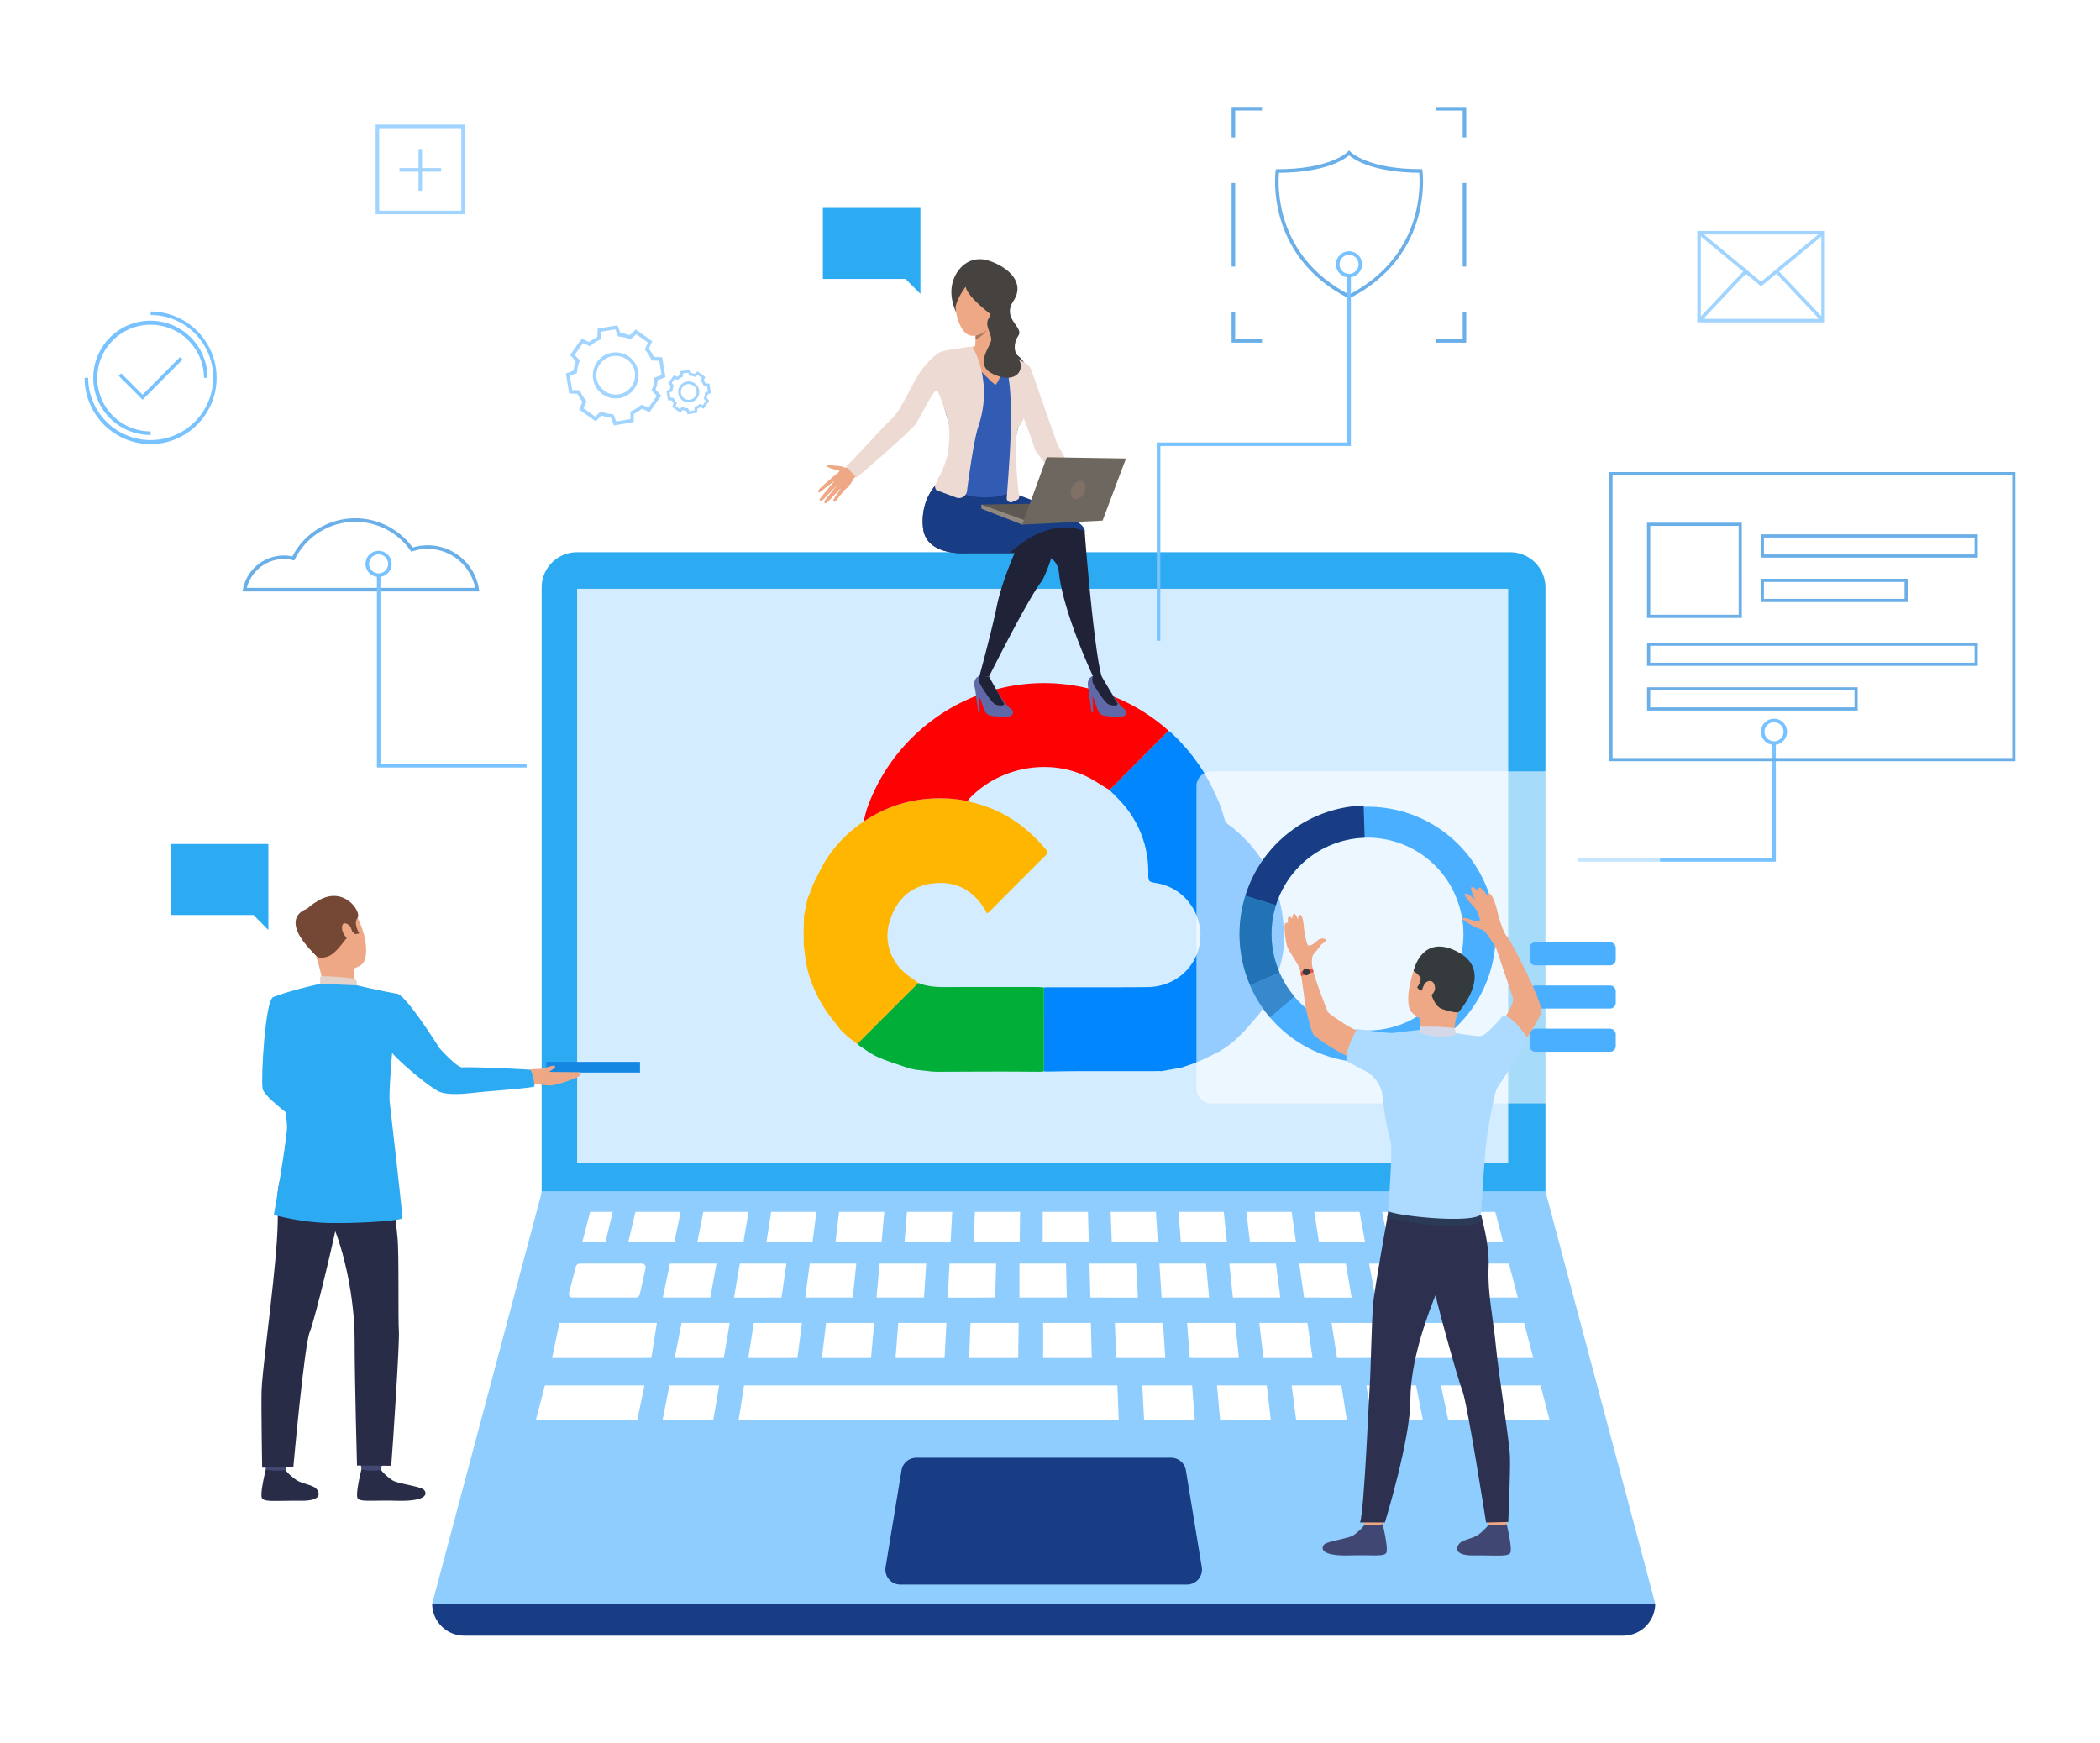 <svg xmlns="http://www.w3.org/2000/svg" xmlns:xlink="http://www.w3.org/1999/xlink" width="852" height="707" viewBox="0 0 852 707">
  <defs>
    <style>
      .cls-1 {
        clip-path: url(#clip-google-2);
      }

      .cls-2 {
        fill: #2caaf2;
      }

      .cls-3 {
        fill: #d4ecff;
      }

      .cls-4 {
        fill: #0186fe;
      }

      .cls-5 {
        fill: #feb601;
      }

      .cls-6 {
        fill: #fe0102;
      }

      .cls-7 {
        fill: #01ae37;
      }

      .cls-8 {
        fill: #6aafe8;
      }

      .cls-9 {
        fill: #1487e3;
      }

      .cls-10 {
        fill: #78c2ff;
      }

      .cls-11 {
        fill: #424773;
      }

      .cls-12 {
        fill: #292c47;
      }

      .cls-13 {
        fill: #eea886;
      }

      .cls-14 {
        fill: #754836;
      }

      .cls-15 {
        fill: #e2d2ca;
      }

      .cls-16 {
        fill: #a1d4ff;
      }

      .cls-17 {
        fill: #8fcdff;
      }

      .cls-18 {
        fill: #fff;
      }

      .cls-19 {
        fill: #183d85;
      }

      .cls-20 {
        fill: #6069a8;
      }

      .cls-21 {
        fill: #202338;
      }

      .cls-22 {
        fill: #464240;
      }

      .cls-23 {
        fill: #eb4747;
      }

      .cls-24 {
        fill: #325bb3;
      }

      .cls-25 {
        fill: #a77860;
      }

      .cls-26 {
        fill: #5e5853;
      }

      .cls-27 {
        fill: #91887f;
      }

      .cls-28 {
        fill: #eddad3;
      }

      .cls-29 {
        fill: #6e6760;
      }

      .cls-30 {
        fill: #807066;
      }

      .cls-31 {
        opacity: 0.76;
      }

      .cls-32 {
        fill: rgba(255,255,255,0.76);
      }

      .cls-33 {
        fill: #4aafff;
      }

      .cls-34 {
        fill: #2273b5;
      }

      .cls-35 {
        fill: #3788cc;
      }

      .cls-36 {
        fill: #414773;
      }

      .cls-37 {
        fill: #2d314f;
      }

      .cls-38 {
        fill: #2b3b57;
      }

      .cls-39 {
        fill: #addbff;
      }

      .cls-40 {
        fill: #353a3d;
      }

      .cls-41 {
        fill: #d4d8e8;
      }

      .cls-42 {
        fill: #e55353;
      }
    </style>
    <clipPath id="clip-google-2">
      <rect width="852" height="707"></rect>
    </clipPath>
  </defs>
  <g id="google-2" class="cls-1">
    <rect class="cls-18" width="852" height="707"></rect>
    <g id="What-is-Google-Cloud-Platform" transform="translate(34.332 43.382)">
      <path id="Path_2805" data-name="Path 2805" class="cls-2" d="M89.945,390.664H497.209V101.97a14.3,14.3,0,0,0-14.263-14.327H104.222A14.3,14.3,0,0,0,89.96,101.97V390.664Z" transform="translate(95.469 93.025)"></path>
      <path id="Path_2806" data-name="Path 2806" class="cls-3" d="M96.932,327.947H474.677V94.835H96.932Z" transform="translate(102.884 100.659)"></path>
      <path id="Path_2807" data-name="Path 2807" class="cls-4" d="M286.189,209.9c-.029.276-.056.557-.082.833a58.014,58.014,0,0,1-1.148,6.225c-1.243,4.234-2.7,8.4-4.063,12.6l0-.006q-2.229,3.856-4.459,7.708l.017-.029c-2.055,2.387-4.057,4.824-6.18,7.149-1.414,1.548-3,2.935-4.51,4.395l.014-.01-.585.4-.049.039c-.5.406-1,.814-1.495,1.218a.2.2,0,0,0-.208.153c-.262.175-.524.355-.783.53a.2.2,0,0,0-.221.15c-.249.169-.5.342-.746.511l.033-.014c-.231.128-.466.256-.7.388-.208.169-.416.342-.625.509-2.884,1.4-5.727,2.9-8.664,4.174-2.375,1.029-4.871,1.785-7.312,2.659l-.453.029q-3.8.674-7.6,1.344l-.464-.078c-1.165.021-2.331.058-3.5.058-9.936,0-19.87-.017-29.808.006-4.345.01-8.7.1-13.04.159-.256-.041-.507-.08-.763-.118q.009-17,.021-34.011c.726-.027,1.449-.08,2.173-.08,13.366,0,26.732.076,40.1-.072a23.208,23.208,0,0,0,7.807-1.521,20.983,20.983,0,0,0,13.35-21.4c-1.088-9.942-8.112-17.609-17.617-19.235-3.478-.594-3.459-.594-3.478-4.2a41.827,41.827,0,0,0-9.841-27.441c-1.82-2.177-3.919-4.117-5.887-6.168q11.908-11.963,23.822-23.925c.218.062.439.12.658.179l-.027-.031q1.713,1.657,3.426,3.306l.014.027,1.631,1.721c.089.118.173.239.26.359l-.014.124.132.027.01.085.085.021c.385.4.775.8,1.161,1.2a.17.17,0,0,0,.134.186c.4.484.81.967,1.214,1.453.076.105.15.21.227.313.511.635,1.018,1.272,1.53,1.907l.027.033c.449.641.9,1.286,1.346,1.927l.047.074c.2.28.4.563.6.843.064.085.128.173.192.256.466.7.938,1.4,1.4,2.1a.165.165,0,0,0,.113.206c.179.287.357.577.534.864.085.159.169.317.256.476.181.3.363.608.542.911.14.26.284.519.425.779.528.979,1.06,1.956,1.585,2.94.091.175.181.346.272.522l-.056.072.1-.019a.126.126,0,0,0,.111.169c.144.311.293.618.437.928.111.264.219.528.33.79q.427.906.851,1.816a.122.122,0,0,0,.074.181q.56,1.3,1.121,2.591c.1.274.206.544.307.816q.625,1.834,1.249,3.667c.056.239.109.48.167.719.251.783.505,1.565.752,2.352.235.225.47.456.705.68.095.085.185.169.278.249l.089.058c.4.284.789.571,1.185.853a.3.3,0,0,0,.235.212l.012.111.1-.037c.12.089.241.175.363.264.227.19.46.381.689.571.157.14.315.282.47.425.194.165.385.33.581.5a.118.118,0,0,0,.161.118c.493.46.987.915,1.478,1.373.369.348.738.7,1.1,1.047.278.27.557.54.839.81.15.175.3.353.449.53.212.212.42.425.633.637l.352.383q1.339,1.645,2.684,3.294c.109.138.216.28.328.419q1.361,1.948,2.723,3.892l-.008.093.082.033c.868,1.554,1.734,3.115,2.6,4.669l.031.062q1.3,3.061,2.6,6.122a.409.409,0,0,0,.083.317c.115.542.192,1.1.352,1.622a52.092,52.092,0,0,1,2.41,16.368C286.064,206.891,286.152,208.4,286.189,209.9Z" transform="translate(200.392 130.372)"></path>
      <path id="Path_2808" data-name="Path 2808" class="cls-5" d="M141.637,196.644c-.021-.361-.039-.726-.058-1.086V193.28l-.08-4.358c.025-.249.047-.5.068-.75,0-.32.006-.643.012-.965.019-.8.035-1.6.052-2.406.033-.445.064-.893.1-1.338q.674-3.327,1.354-6.648.458-1.076.913-2.154.674-1.843,1.35-3.688c1.806-3.438,3.379-7.027,5.475-10.278a52.477,52.477,0,0,1,15.026-15.188c1.179-.736,2.333-1.511,3.539-2.2a52.911,52.911,0,0,1,22.979-7.06,56.031,56.031,0,0,1,15.671.944c.75.208,1.495.435,2.251.621,11.979,2.94,21.639,9.5,29.47,18.957a1.58,1.58,0,0,1-.157,2.538q-11.261,11.221-22.453,22.506a14.45,14.45,0,0,1-1.2.965c-.322-.557-.534-.934-.755-1.309-4.259-7.254-10.54-11.352-18.957-11.051-9.6.34-16.343,5.306-19.456,14.5a19.534,19.534,0,0,0,4.5,20.723c1.95,2.08,4.523,3.572,6.813,5.337-.082.07-.173.138-.254.216q-11.92,11.9-23.824,23.815c-.241.241-.28.686-.418,1.039-.3-.243-.6-.491-.895-.732-.423-.342-.849-.682-1.272-1.022-.575-.412-1.152-.82-1.727-1.233l-2.548-2.408c-.214-.216-.433-.435-.649-.651-1.309-1.69-2.612-3.387-3.931-5.071a53.9,53.9,0,0,1-8.206-15.178,46.786,46.786,0,0,1-2.424-11.134.218.218,0,0,0-.031-.284l-.056-.707C141.786,197.291,141.711,196.968,141.637,196.644Z" transform="translate(150.188 144.443)"></path>
      <path id="Path_2809" data-name="Path 2809" class="cls-6" d="M253.1,156.777c-3.469-2.02-6.784-4.395-10.435-6-15.436-6.782-34.419-2.9-46.141,9.186a16.37,16.37,0,0,0-1.027,1.313,56.039,56.039,0,0,0-15.671-.944,53.047,53.047,0,0,0-22.981,7.06c-1.206.688-2.36,1.466-3.539,2.2.559-2.037.956-4.133,1.7-6.1a76.257,76.257,0,0,1,24.863-34,75.7,75.7,0,0,1,76.188-10.074,75.545,75.545,0,0,1,20.89,13.226l-.08.1.058.115Q265.012,144.818,253.1,156.777Z" transform="translate(162.722 120.35)"></path>
      <path id="Path_2810" data-name="Path 2810" class="cls-7" d="M176.72,172.413c4.44,1.857,9.116,1.682,13.791,1.666,11.606-.041,23.213-.016,34.821-.006.775,0,1.55.113,2.323.175q-.009,17-.021,34.011c-.183.051-.369.105-.557.155-.241.01-.484.025-.726.035a.219.219,0,0,0-.305,0c-5.523-.027-11.043-.078-16.565-.074-7.25,0-14.5.047-21.752.074a.219.219,0,0,0-.305,0h-1.039a.219.219,0,0,0-.305,0H183.7a.222.222,0,0,0-.307,0c-.456-.037-.913-.074-1.369-.109q-2.839-.312-5.677-.631c-.237-.017-.472-.037-.711-.054l-1.313-.3c-.423-.087-.843-.175-1.266-.26-4.3-1.515-8.705-2.793-12.863-4.628-2.839-1.255-5.331-3.29-7.978-4.976a3.022,3.022,0,0,1,.421-1.039q11.892-11.929,23.822-23.815A3.206,3.206,0,0,1,176.72,172.413Z" transform="translate(161.563 183)"></path>
      <path id="Path_2811" data-name="Path 2811" class="cls-8" d="M127.152,110.653H31.071l.166-.862A16.945,16.945,0,0,1,47.847,96.069a16.614,16.614,0,0,1,3.464.363,28.763,28.763,0,0,1,48.794-3.6,21.052,21.052,0,0,1,26.927,16.974Zm-94.3-1.452h92.618a19.78,19.78,0,0,0-19.231-15.839,19.409,19.409,0,0,0-6.175,1l-.512.167-.3-.439a27.346,27.346,0,0,0-46.911,3.479l-.256.514-.557-.136a15,15,0,0,0-3.675-.454A15.554,15.554,0,0,0,32.848,109.2Z" transform="translate(32.979 85.927)"></path>
      <path id="Path_2812" data-name="Path 2812" class="cls-8" d="M264.329,68.683,264,68.517c-34.1-17.488-29.517-51.361-29.472-51.694l.091-.62h.616c21.686,0,28.493-7.02,28.555-7.1l.526-.56.528.56c.06.061,6.883,7.08,28.552,7.08h.618l.091.62c.045.333,4.624,34.205-29.472,51.694ZM235.9,17.641c-.437,4.584-1.868,33.661,28.433,49.424C294.645,51.3,293.2,22.24,292.777,17.641c-18.825-.121-26.491-5.386-28.447-7.05C262.371,12.255,254.7,17.535,235.9,17.641Z" transform="translate(248.685 9.073)"></path>
      <path id="Path_2813" data-name="Path 2813" class="cls-9" d="M128.9,187.95H90.844v4.327H128.9Z" transform="translate(96.423 199.492)"></path>
      <path id="Path_2814" data-name="Path 2814" class="cls-10" d="M118.262,170.2H57.526V92.149h1.431v76.6h59.306Z" transform="translate(61.059 97.808)"></path>
      <path id="Path_2815" data-name="Path 2815" class="cls-10" d="M212.462,181.342h-1.447V100.876h77.3V33.207h1.445v69.106h-77.3Z" transform="translate(223.973 35.246)"></path>
      <path id="Path_2816" data-name="Path 2816" class="cls-10" d="M374.273,173.446H293.839v-1.453h79V125.079h1.431Z" transform="translate(311.883 132.76)"></path>
      <path id="Path_2817" data-name="Path 2817" class="cls-2" d="M47.752,185.628s-1.717,24.281,3,27.186c2.952,1.814,14.744,7.957,14.4,9.107s-6.656,10.241-6.656,10.241S35.839,217.17,35.1,212.451c-.708-4.615,1.114-35.553,4.232-36.975,2.334-1.074,3.569-.181,6.506,2.014C49.965,180.576,47.752,185.628,47.752,185.628Z" transform="translate(37.096 185.769)"></path>
      <path id="Path_2818" data-name="Path 2818" class="cls-11" d="M44.652,266.206s-.708,4.917-.8,5.644-7.831-.439-7.831-.439l-.633-5.854C35.39,265.571,43.673,265.512,44.652,266.206Z" transform="translate(37.563 281.864)"></path>
      <path id="Path_2819" data-name="Path 2819" class="cls-12" d="M44.56,268.481a20.756,20.756,0,0,0,4.834,4.251c2.379,1.286,6.1,1.8,7.515,3.131,1.009.969,3.69,5.114-6.175,5.024s-14.623.59-15.677-1,1.521-11.74,1.521-11.74S38.913,269,44.56,268.481Z" transform="translate(36.941 284.615)"></path>
      <path id="Path_2820" data-name="Path 2820" class="cls-11" d="M63.464,266.206s-.708,4.917-.8,5.644-7.831-.439-7.831-.439l-.633-5.854C54.2,265.571,62.485,265.512,63.464,266.206Z" transform="translate(57.53 281.864)"></path>
      <path id="Path_2821" data-name="Path 2821" class="cls-12" d="M63.374,268.466a20.805,20.805,0,0,0,4.834,4.251c2.379,1.286,11.114,2.346,12.515,3.692,1.009.967,2.7,4.84-11.174,4.477-9.864-.258-14.623.59-15.677-1s1.536-11.74,1.536-11.74S57.592,269.042,63.374,268.466Z" transform="translate(56.912 284.615)"></path>
      <path id="Path_2822" data-name="Path 2822" class="cls-12" d="M48.041,204.644s-7.274,11.618-6.732,22.117-.647,21.723-1.747,32.692c-1.22,12.239-4.533,37.685-4.714,44.236s.241,31.164.241,31.164l12.635-.091s4.488-49.742,6.656-54.9,11.084-42.541,11.445-46.67S48.041,204.644,48.041,204.644Z" transform="translate(36.941 217.211)"></path>
      <path id="Path_2823" data-name="Path 2823" class="cls-12" d="M81.445,207.229s2.877,28.563,3.6,34.978.226,34.279.587,38.305-2.425,46.518-3.1,54.613l-13.885-.091s-.964-34.372-.964-51.073-4.262-36.143-9.156-47.171S42.44,225.505,39.443,205.066C39.458,205.066,77.379,200.754,81.445,207.229Z" transform="translate(41.865 216.166)"></path>
      <path id="Path_2824" data-name="Path 2824" class="cls-13" d="M47.14,158.394s8.674-5.823,14.759.408,9.081,20.892,4.714,23.828c-4.382,2.919-11.792,3.692-15.316-.272s-7.289-10.031-8.207-14.448S44.941,160.255,47.14,158.394Z" transform="translate(45.543 165.497)"></path>
      <path id="Path_2825" data-name="Path 2825" class="cls-13" d="M60.908,172.544s-.12,6.127.557,7.429S48.8,181.319,48.8,181.319a89.188,89.188,0,0,0-3.133-13.1C43.62,162.212,60.908,172.544,60.908,172.544Z" transform="translate(48.293 176.556)"></path>
      <path id="Path_2826" data-name="Path 2826" class="cls-14" d="M49.372,179.861s1.25,1.27,4.759-.167c3.524-1.437,6.837-7.382,8.238-8.274s1.2-1.8,1.2-1.8l1.28,1.181,1.642-.289s-2.5-4.024-.693-6.322c1.807-2.315-5.632-13.6-16.4-6.7,0,0-8.419,4.628-6.882,9.7C44.071,172.221,46.752,177.773,49.372,179.861Z" transform="translate(44.932 164.817)"></path>
      <path id="Path_2827" data-name="Path 2827" class="cls-15" d="M61.345,174.775s-.045-2.5-1.175-2.738-12.424-1.332-13.81-.787v2.9C46.375,174.169,49.041,175.819,61.345,174.775Z" transform="translate(49.207 181.607)"></path>
      <path id="Path_2828" data-name="Path 2828" class="cls-13" d="M54.058,162.09c-.407-.816-3.178-2.768-3.389.076s2.711,5.9,3.825,5.31C55.579,166.9,55.082,164.161,54.058,162.09Z" transform="translate(53.769 170.541)"></path>
      <path id="Path_2829" data-name="Path 2829" class="cls-14" d="M46.1,157.844s-12.409,3.344,3.629,18.819Z" transform="translate(44.069 167.537)"></path>
      <path id="Path_2830" data-name="Path 2830" class="cls-13" d="M110.4,191.332l-12.635-.122c1.084-.635,2.861-1.785,2.47-2.315-.557-.74-4.141.893-5.587,1.045-1.34.136-3.569-.031-5.271.59l-3.991,1.709,3.66,3.405s6.611.952,8.554,1.088c3.148.227,12.771-3.539,12.937-4.115C110.787,191.59,110.4,191.332,110.4,191.332Z" transform="translate(90.624 200.292)"></path>
      <path id="Path_2831" data-name="Path 2831" class="cls-2" d="M88.7,176.666c-8.042-1.42-16.506-3.463-16.506-3.463l-14.97-.62s-13.735,3.041-19.156,5.492c-.512.227-.512,12.315-1.928,15.491l4.488,9.515s2.59,18.835,3.132,27.217c.241,3.842-5.346,36.064-5.346,36.064a103.255,103.255,0,0,0,16.22,2.9c10.226,1.136,35.752-.408,35.918-1.618s-4.94-45.143-5.165-47.427C85.041,216.727,86.4,200.6,86.4,200.6c1.928,2.6,13.057,12.346,18.493,15.446,3.87,2.21,13.343.864,16.144.575,6.039-.62,22.74-1.814,23.072-2.42.256-.363-.964-6.475-1.657-6.7-.618-.212-22.168-1.272-27.575-1-2.2.12-9.352-7.914-9.352-7.914S93.143,178.663,88.7,176.666Z" transform="translate(38.361 183.18)"></path>
      <path id="Path_2832" data-name="Path 2832" class="cls-2" d="M16.964,145.066H56.541v34.885L50.5,173.87H16.964Z" transform="translate(18.005 153.974)"></path>
      <path id="Path_2833" data-name="Path 2833" class="cls-8" d="M345.965,120.469H307.5V81.832h38.462ZM308.8,119.184h35.887V83.133H308.8Z" transform="translate(326.386 86.857)"></path>
      <path id="Path_2834" data-name="Path 2834" class="cls-8" d="M417.916,93.568H329.892v-9.44h88.024Zm-86.744-1.286h85.449V85.414H331.172Z" transform="translate(350.15 89.295)"></path>
      <path id="Path_2835" data-name="Path 2835" class="cls-8" d="M441.677,114.867H307.508v-9.439H441.677Zm-132.889-1.284H440.382v-6.869H308.788Z" transform="translate(326.391 111.902)"></path>
      <path id="Path_2836" data-name="Path 2836" class="cls-8" d="M392.958,123.661H307.508V114.22h85.449Zm-84.169-1.286h82.889v-6.869H308.788Z" transform="translate(326.391 121.234)"></path>
      <path id="Path_2837" data-name="Path 2837" class="cls-8" d="M389.5,102.307H329.891v-9.44H389.5Zm-58.328-1.286h57.047V94.153H331.171Z" transform="translate(350.149 98.57)"></path>
      <path id="Path_2838" data-name="Path 2838" class="cls-8" d="M464.808,189.16H300.1V71.87H464.808Zm-163.428-1.286H463.527V73.171H301.379Z" transform="translate(318.527 76.283)"></path>
      <path id="Path_2839" data-name="Path 2839" class="cls-8" d="M278.265,52.764H265.946V51.327h10.888V40.389h1.431Z" transform="translate(282.277 42.869)"></path>
      <path id="Path_2840" data-name="Path 2840" class="cls-8" d="M238.062,52.764H225.743V40.389h1.431V51.327h10.888Z" transform="translate(239.605 42.869)"></path>
      <path id="Path_2841" data-name="Path 2841" class="cls-8" d="M227.188,12.39h-1.445V0h12.319V1.452H227.188Z" transform="translate(239.605)"></path>
      <path id="Path_2842" data-name="Path 2842" class="cls-8" d="M278.265,12.368h-1.431V1.445H265.946V.008h12.319Z" transform="translate(282.277 0.009)"></path>
      <path id="Path_2843" data-name="Path 2843" class="cls-8" d="M272.659,14.975h-1.431v33.9h1.431Z" transform="translate(287.883 15.895)"></path>
      <path id="Path_2844" data-name="Path 2844" class="cls-8" d="M227.188,14.975h-1.445v33.9h1.445Z" transform="translate(239.605 15.895)"></path>
      <path id="Path_2845" data-name="Path 2845" class="cls-10" d="M60.581,97.958a5.295,5.295,0,1,1,5.271-5.295A5.289,5.289,0,0,1,60.581,97.958Zm0-9.153a3.858,3.858,0,1,0,3.84,3.858A3.846,3.846,0,0,0,60.581,88.805Z" transform="translate(58.707 92.733)"></path>
      <path id="Path_2846" data-name="Path 2846" class="cls-10" d="M251.58,39a5.295,5.295,0,1,1,5.271-5.295A5.289,5.289,0,0,1,251.58,39Zm0-9.153a3.858,3.858,0,1,0,3.84,3.858A3.855,3.855,0,0,0,251.58,29.849Z" transform="translate(261.434 30.157)"></path>
      <path id="Path_2847" data-name="Path 2847" class="cls-10" d="M335.219,131a5.295,5.295,0,1,1,5.271-5.3A5.289,5.289,0,0,1,335.219,131Zm0-9.153a3.858,3.858,0,1,0,3.84,3.857A3.843,3.843,0,0,0,335.219,121.848Z" transform="translate(350.209 127.805)"></path>
      <path id="Path_2848" data-name="Path 2848" class="cls-16" d="M93.481,39.85h-36.2V3.481h36.2ZM58.708,38.412H92.036V4.918H58.708Z" transform="translate(60.795 3.695)"></path>
      <path id="Path_2849" data-name="Path 2849" class="cls-16" d="M67.145,8.284H65.714V25.243h1.431Z" transform="translate(69.749 8.793)"></path>
      <path id="Path_2850" data-name="Path 2850" class="cls-16" d="M78.849,12.046H61.966v1.437H78.849Z" transform="translate(65.772 12.786)"></path>
      <path id="Path_2851" data-name="Path 2851" class="cls-16" d="M369.162,61.515H317.4V24.406h51.762Zm-50.331-1.437h48.884V25.843H318.831Z" transform="translate(336.891 25.905)"></path>
      <path id="Path_2852" data-name="Path 2852" class="cls-16" d="M343.141,46.8,317.526,25.59l.917-1.1,24.7,20.438,24.714-20.438.9,1.1Z" transform="translate(337.025 25.99)"></path>
      <path id="Path_2853" data-name="Path 2853" class="cls-16" d="M333.922,32.261l-1.039.988,18.586,19.656,1.037-.988Z" transform="translate(353.325 34.242)"></path>
      <path id="Path_2854" data-name="Path 2854" class="cls-16" d="M336.084,32.292l-18.571,19.67,1.039.988,18.571-19.67Z" transform="translate(337.011 34.275)"></path>
      <path id="Path_2855" data-name="Path 2855" class="cls-16" d="M123.076,69.823l-.542-1.407a6.63,6.63,0,0,1-1.416-.333l-1.1,1.029-3.193-2.284.616-1.377a7.044,7.044,0,0,1-.767-1.241l-1.507-.045-.647-3.873,1.4-.545a6.647,6.647,0,0,1,.332-1.422l-1.025-1.1,2.276-3.207,1.369.62a7.094,7.094,0,0,1,1.235-.772l.045-1.513,3.857-.65.542,1.407a6.431,6.431,0,0,1,1.414.333l1.1-1.029,3.191,2.284-.616,1.377a7.03,7.03,0,0,1,.767,1.241l1.507.045.647,3.873-1.4.545a7.644,7.644,0,0,1-.332,1.422l1.039,1.1L129.6,67.508l-1.371-.62a6.518,6.518,0,0,1-1.235.772l-.045,1.513Zm-2.214-3,.315.121a6.062,6.062,0,0,0,1.791.408l.332.03.468,1.21,2.123-.363.045-1.3.315-.136a6.9,6.9,0,0,0,1.552-.968l.256-.212,1.175.529,1.249-1.755-.888-.938.12-.318a6.123,6.123,0,0,0,.408-1.785l.029-.333,1.206-.469L131,58.416l-1.295-.045-.136-.3a6.874,6.874,0,0,0-.963-1.558l-.212-.257.528-1.18-1.746-1.256-.95.893-.315-.121a6.075,6.075,0,0,0-1.777-.409l-.332-.03-.466-1.21-2.123.363-.045,1.3-.317.136a6.83,6.83,0,0,0-1.55.968l-.256.212-1.175-.53-1.251,1.755.891.938-.122.318a6.675,6.675,0,0,0-.406,1.8l-.031.333-1.2.469.361,2.133,1.295.045.136.3a6.459,6.459,0,0,0,.979,1.558l.21.257-.526,1.18,1.746,1.256Zm2.665-1.8a4.27,4.27,0,1,1,4.216-4.977,4.367,4.367,0,0,1-.721,3.192,4.249,4.249,0,0,1-2.756,1.74A6.257,6.257,0,0,1,123.527,65.028Zm.014-7.458a3.164,3.164,0,0,0-2.591,1.347,3.115,3.115,0,0,0-.542,2.375,3.158,3.158,0,0,0,1.3,2.073,3.078,3.078,0,0,0,2.364.545,3.172,3.172,0,0,0,2.063-1.3,3.116,3.116,0,0,0,.542-2.375,3.158,3.158,0,0,0-1.3-2.073A3.086,3.086,0,0,0,123.542,57.569Z" transform="translate(121.553 54.874)"></path>
      <path id="Path_2856" data-name="Path 2856" class="cls-16" d="M114.2,83.612l-1.2-3.162a17.827,17.827,0,0,1-3.781-.862L106.757,81.9,100.1,77.137l1.37-3.086a17.227,17.227,0,0,1-2.048-3.3l-3.358-.106L94.71,62.554l3.147-1.21a18.029,18.029,0,0,1,.859-3.8l-2.3-2.466,4.729-6.687,3.072,1.377a16.456,16.456,0,0,1,3.282-2.057l.107-3.373,8.056-1.362,1.2,3.162a17.8,17.8,0,0,1,3.781.862l2.455-2.315,6.656,4.766-1.371,3.086a16.44,16.44,0,0,1,2.049,3.3l3.358.106,1.354,8.094L132,65.246a17.143,17.143,0,0,1-.874,3.8l2.3,2.466L128.684,78.2l-3.072-1.377a16.38,16.38,0,0,1-3.284,2.057l-.105,3.374Zm-5.3-5.688.421.167a15.883,15.883,0,0,0,4.263.983l.451.045,1.1,2.889,5.739-.968.091-3.086.406-.181a15.5,15.5,0,0,0,3.7-2.33l.346-.288,2.816,1.256,3.375-4.766L129.5,69.392l.165-.424a15.458,15.458,0,0,0,.979-4.281l.045-.454,2.876-1.1-.963-5.764-3.072-.091-.181-.408a16.026,16.026,0,0,0-2.319-3.721l-.287-.348,1.249-2.829-4.743-3.389L121.005,48.7l-.423-.166a15.881,15.881,0,0,0-4.263-.983l-.451-.045-1.1-2.889-5.737.968-.107,3.086-.406.181a15.5,15.5,0,0,0-3.7,2.33l-.346.287-2.816-1.256-3.373,4.766,2.108,2.254-.166.424a15.943,15.943,0,0,0-.979,4.281l-.045.454-2.876,1.1.964,5.764,3.072.091.181.409a16.045,16.045,0,0,0,2.319,3.721l.286.348-1.25,2.829,4.744,3.389Zm6.023-5.295a9.2,9.2,0,0,1-5.376-1.725,9.385,9.385,0,0,1-2.183-13.025,9.271,9.271,0,0,1,12.95-2.194A9.37,9.37,0,0,1,122.5,68.7,9.21,9.21,0,0,1,114.92,72.629Zm.031-17.231A7.846,7.846,0,1,0,119.5,56.85,7.956,7.956,0,0,0,114.951,55.4Z" transform="translate(100.526 45.617)"></path>
      <path id="Path_2857" data-name="Path 2857" class="cls-10" d="M26.792,94.087A26.882,26.882,0,0,1,0,67.174H1.431A25.361,25.361,0,1,0,26.792,41.7V40.261a26.914,26.914,0,0,1,0,53.827Zm0-3.737A23.177,23.177,0,1,1,49.863,67.174H48.417A21.641,21.641,0,1,0,26.776,88.913v1.437Z" transform="translate(0 42.733)"></path>
      <path id="Path_2858" data-name="Path 2858" class="cls-10" d="M16.384,66.55l-9.668-9.7,1.009-1.029,8.659,8.7L31.594,49.228,32.6,50.257Z" transform="translate(7.128 52.251)"></path>
      <path id="Path_2859" data-name="Path 2859" class="cls-17" d="M520.057,213.411h-407.1L68.411,380.684H564.6Z" transform="translate(72.612 226.516)"></path>
      <path id="Path_2860" data-name="Path 2860" class="cls-18" d="M99.811,227.651h25.014a1.517,1.517,0,0,1,1.643,1.694l-2.426,10.923a1.624,1.624,0,0,1-1.641,1.165H96.965a1.5,1.5,0,0,1-1.626-1.74l2.846-10.923A1.644,1.644,0,0,1,99.811,227.651Z" transform="translate(101.147 241.631)"></path>
      <path id="Path_2861" data-name="Path 2861" class="cls-18" d="M116.672,227.651h18.9l-2.515,13.783H113.794Z" transform="translate(120.782 241.631)"></path>
      <path id="Path_2862" data-name="Path 2862" class="cls-18" d="M130.146,227.651h18.915l-1.987,13.783-19.262.031Z" transform="translate(135.661 241.631)"></path>
      <path id="Path_2863" data-name="Path 2863" class="cls-18" d="M143.64,227.651h18.9l-1.431,13.783H141.832Z" transform="translate(150.542 241.631)"></path>
      <path id="Path_2864" data-name="Path 2864" class="cls-18" d="M157.117,227.651H176.03l-.9,13.783H155.851Z" transform="translate(165.421 241.631)"></path>
      <path id="Path_2865" data-name="Path 2865" class="cls-18" d="M170.586,227.651H189.5l-.361,13.783-19.262.031Z" transform="translate(180.311 241.631)"></path>
      <path id="Path_2866" data-name="Path 2866" class="cls-18" d="M294.94,227.651H266.567l3.057,13.783h28.9Z" transform="translate(282.936 241.631)"></path>
      <path id="Path_2867" data-name="Path 2867" class="cls-18" d="M271.713,227.651h-18.9l2.515,13.783h19.262Z" transform="translate(268.337 241.631)"></path>
      <path id="Path_2868" data-name="Path 2868" class="cls-18" d="M257.963,227.651H239.048l1.989,13.783,19.262.031Z" transform="translate(253.727 241.631)"></path>
      <path id="Path_2869" data-name="Path 2869" class="cls-18" d="M244.208,227.651H225.293l1.431,13.783H246Z" transform="translate(239.128 241.631)"></path>
      <path id="Path_2870" data-name="Path 2870" class="cls-18" d="M230.434,227.651h-18.9l.888,13.783H231.7Z" transform="translate(224.525 241.631)"></path>
      <path id="Path_2871" data-name="Path 2871" class="cls-18" d="M216.686,227.651H197.771l.361,13.783,19.276.031Z" transform="translate(209.916 241.631)"></path>
      <path id="Path_2872" data-name="Path 2872" class="cls-18" d="M183.984,227.651h18.9l.315,13.783H183.984Z" transform="translate(195.282 241.631)"></path>
      <path id="Path_2873" data-name="Path 2873" class="cls-18" d="M95,239.326h39.517l-2.259,14.22H92Z" transform="translate(97.65 254.022)"></path>
      <path id="Path_2874" data-name="Path 2874" class="cls-18" d="M308.466,239.326H259.627l2.785,14.22H312.17Z" transform="translate(275.57 254.022)"></path>
      <path id="Path_2875" data-name="Path 2875" class="cls-18" d="M264.944,239.326H245.41l2.228,14.22h19.909Z" transform="translate(260.48 254.022)"></path>
      <path id="Path_2876" data-name="Path 2876" class="cls-18" d="M250.74,239.326H231.194l1.672,14.22h19.909Z" transform="translate(245.391 254.022)"></path>
      <path id="Path_2877" data-name="Path 2877" class="cls-18" d="M236.523,239.326H216.977l1.113,14.22H238Z" transform="translate(230.301 254.022)"></path>
      <path id="Path_2878" data-name="Path 2878" class="cls-18" d="M222.3,239.326H202.769l.542,14.22H223.22Z" transform="translate(215.221 254.022)"></path>
      <path id="Path_2879" data-name="Path 2879" class="cls-18" d="M92.491,251.63h40.391l-2.937,14.114H88.8Z" transform="translate(94.254 267.082)"></path>
      <path id="Path_2880" data-name="Path 2880" class="cls-18" d="M116.515,251.63h20.194l-2.393,14.114H113.742Z" transform="translate(120.727 267.082)"></path>
      <path id="Path_2881" data-name="Path 2881" class="cls-18" d="M130.925,251.63H282.381l.573,14.114H128.711Z" transform="translate(136.615 267.082)"></path>
      <path id="Path_2882" data-name="Path 2882" class="cls-18" d="M208.167,251.63h20.2l1.1,14.114H208.9Z" transform="translate(220.95 267.082)"></path>
      <path id="Path_2883" data-name="Path 2883" class="cls-18" d="M222.865,251.63h20.2l1.655,14.114H224.145Z" transform="translate(236.551 267.082)"></path>
      <path id="Path_2884" data-name="Path 2884" class="cls-18" d="M237.555,251.63h20.2l2.214,14.114H239.408Z" transform="translate(252.143 267.082)"></path>
      <path id="Path_2885" data-name="Path 2885" class="cls-18" d="M252.255,251.63h20.2l2.771,14.114H254.648Z" transform="translate(267.745 267.082)"></path>
      <path id="Path_2886" data-name="Path 2886" class="cls-18" d="M266.956,251.63h40.391l3.69,14.114H269.894Z" transform="translate(283.349 267.082)"></path>
      <path id="Path_2887" data-name="Path 2887" class="cls-18" d="M208.028,239.326H188.647v14.22h19.744Z" transform="translate(200.231 254.022)"></path>
      <path id="Path_2888" data-name="Path 2888" class="cls-18" d="M194.173,239.326H174.642l-.557,14.22h19.893Z" transform="translate(184.775 254.022)"></path>
      <path id="Path_2889" data-name="Path 2889" class="cls-18" d="M180.244,239.326H160.712l-1.115,14.22h19.909Z" transform="translate(169.397 254.022)"></path>
      <path id="Path_2890" data-name="Path 2890" class="cls-18" d="M166.316,239.326H146.784l-1.672,14.22h19.909Z" transform="translate(154.023 254.022)"></path>
      <path id="Path_2891" data-name="Path 2891" class="cls-18" d="M152.387,239.326H132.855l-2.23,14.22h19.909Z" transform="translate(138.646 254.022)"></path>
      <path id="Path_2892" data-name="Path 2892" class="cls-18" d="M138.455,239.326H118.923l-2.787,14.22h19.909Z" transform="translate(123.268 254.022)"></path>
      <path id="Path_2893" data-name="Path 2893" class="cls-18" d="M97.941,229.786l3.208-12.315h9.172l-2.983,12.315Z" transform="translate(103.955 230.825)"></path>
      <path id="Path_2894" data-name="Path 2894" class="cls-18" d="M109.892,217.471h18.357l-2.56,12.315H107Z" transform="translate(113.571 230.825)"></path>
      <path id="Path_2895" data-name="Path 2895" class="cls-18" d="M123,217.471h18.357l-2.078,12.315H120.594Z" transform="translate(127.999 230.825)"></path>
      <path id="Path_2896" data-name="Path 2896" class="cls-18" d="M136.116,217.471h18.359l-1.6,12.315H134.189Z" transform="translate(142.429 230.825)"></path>
      <path id="Path_2897" data-name="Path 2897" class="cls-18" d="M149.23,217.471h18.357l-1.13,12.315H147.785Z" transform="translate(156.86 230.825)"></path>
      <path id="Path_2898" data-name="Path 2898" class="cls-18" d="M162.345,217.471H180.7l-.647,12.315H161.382Z" transform="translate(171.292 230.825)"></path>
      <path id="Path_2899" data-name="Path 2899" class="cls-18" d="M175.459,217.471h18.357l-.165,12.315H174.977Z" transform="translate(185.722 230.825)"></path>
      <path id="Path_2900" data-name="Path 2900" class="cls-18" d="M188.564,217.471h18.373l.315,12.315H188.564Z" transform="translate(200.143 230.825)"></path>
      <path id="Path_2901" data-name="Path 2901" class="cls-18" d="M201.928,217.471H220.3l.8,12.315H202.41Z" transform="translate(214.328 230.825)"></path>
      <path id="Path_2902" data-name="Path 2902" class="cls-18" d="M215.288,217.471h18.371l1.28,12.315H216.251Z" transform="translate(228.508 230.825)"></path>
      <path id="Path_2903" data-name="Path 2903" class="cls-18" d="M228.652,217.471h18.359l1.777,12.315H230.1Z" transform="translate(242.693 230.825)"></path>
      <path id="Path_2904" data-name="Path 2904" class="cls-18" d="M242.012,217.471h18.357l2.259,12.315H243.939Z" transform="translate(256.873 230.825)"></path>
      <path id="Path_2905" data-name="Path 2905" class="cls-18" d="M255.376,217.471h18.357l2.727,12.315H257.786Z" transform="translate(271.058 230.825)"></path>
      <path id="Path_2906" data-name="Path 2906" class="cls-18" d="M268.735,217.471h18.359l3.208,12.315H271.627Z" transform="translate(285.237 230.825)"></path>
      <path id="Path_2907" data-name="Path 2907" class="cls-19" d="M551.643,307.587H81.369A13,13,0,0,1,68.4,294.561H564.609A13,13,0,0,1,551.643,307.587Z" transform="translate(72.603 312.649)"></path>
      <path id="Path_2908" data-name="Path 2908" class="cls-19" d="M279.519,270.961a6.061,6.061,0,0,0-5.992-5.1H170.14a6.091,6.091,0,0,0-5.995,5.1l-6.46,39.259a6.088,6.088,0,0,0,5.995,7.1H279.97a6.1,6.1,0,0,0,5.995-7.1Z" transform="translate(167.279 282.189)"></path>
      <path id="Path_2909" data-name="Path 2909" class="cls-20" d="M205.11,115.792s4.638,7.9,6.6,9.184c2.665,1.754.994,3.525-.272,3.525s-7.71.468-9.126-1.15-2.123-6.475-3.449-7.747-2.68-6.308.647-7.532C202.445,110.98,205.11,115.792,205.11,115.792Z" transform="translate(209.552 118.782)"></path>
      <path id="Path_2910" data-name="Path 2910" class="cls-21" d="M202.152,112.233s5.316,9.243,6.219,10.62c.919,1.363-1.717,1.363-3.358.711s-5.753-7.277-6.341-8.487a4.424,4.424,0,0,1-.12-3.086Z" transform="translate(210.503 118.869)"></path>
      <path id="Path_2911" data-name="Path 2911" class="cls-20" d="M197.565,114.527,198.8,124l.649.031-.212-6.823Z" transform="translate(209.697 121.56)"></path>
      <path id="Path_2912" data-name="Path 2912" class="cls-20" d="M182.8,115.774s4.638,7.9,6.6,9.184c2.665,1.754.994,3.525-.27,3.525s-7.712.468-9.128-1.15-2.123-6.475-3.449-7.747-2.725-6.444.649-7.532C180.17,111.084,182.8,115.774,182.8,115.774Z" transform="translate(185.858 118.794)"></path>
      <path id="Path_2913" data-name="Path 2913" class="cls-21" d="M180.12,112.264s5.03,9.229,5.947,10.589-1.732,1.363-3.358.711-5.751-7.277-6.339-8.487a4.417,4.417,0,0,1-.122-3.086Z" transform="translate(186.829 118.869)"></path>
      <path id="Path_2914" data-name="Path 2914" class="cls-20" d="M175.261,114.527l1.22,9.47.647.031-.2-6.823Z" transform="translate(186.023 121.56)"></path>
      <path id="Path_2915" data-name="Path 2915" class="cls-21" d="M168.863,82.321l41.958,19.213a8.087,8.087,0,0,1,5.209,6.747c1.643,16.308,13.781,42.177,13.781,42.177,3.9,1.907,3.6.258,3.6.258-2.455-7.912-5.452-40.544-6.506-53.675-.227-2.784-.361-4.675-.392-5.295-.014-.408-.466-.953-1.249-1.588-5.753-4.69-29.458-14.4-29.458-14.4C178.02,75.317,168.863,82.321,168.863,82.321Z" transform="translate(179.232 80.386)"></path>
      <path id="Path_2916" data-name="Path 2916" class="cls-21" d="M165.114,92.059c1.295,11.392,17.485,10.091,17.485,10.091h19.623s-5.149,11.528-7.153,21.24c-2.109,10.317-7.093,28.562-7.093,28.562s.332.62,3.871.272c0,0,15.4-30.846,21.294-38.592,1.264-1.664,4.908-10.726,5.527-16.127.21-1.815.074-3.222-.588-3.8a49.4,49.4,0,0,0-4.337-2.98c-6.145-3.888-16.821-9.894-22.77-11.225-7.967-1.8-20.556-5.174-20.556-5.174S163.819,80.667,165.114,92.059Z" transform="translate(175.074 78.893)"></path>
      <path id="Path_2917" data-name="Path 2917" class="cls-22" d="M172.488,51.4s-2.937-5.6-1.507-11.573c1.431-5.961,6.943-11.906,15.015-9.183s14.593,9.032,9.759,16.308,4.383,10.56,2.033,14.024-1.46,7.08-.466,7.882,4.2,3.676,3.84,7.08-15.648-9.909-15.648-9.909S177.172,49.217,172.488,51.4Z" transform="translate(181.064 31.8)"></path>
      <path id="Path_2918" data-name="Path 2918" class="cls-23" d="M200.2,76.494s-1.22,5.93-32.56-1.558C167.643,74.936,178.154,71.442,200.2,76.494Z" transform="translate(177.938 78.288)"></path>
      <path id="Path_2919" data-name="Path 2919" class="cls-24" d="M170.755,104.337c-.482.938-.979,1.861-1.462,2.8q17.192.5,34.366,1.014c-1.806-6.1-1.218-14.357-.9-20.62.392-7.655,4.593-12.98,4.141-20.711,2.259.363,2.651.439,4.925.787-3.48-9.939-4.653-14.856-15.436-18.683a20.083,20.083,0,0,0-9.623-1.18c-12.486,1.029-16.25,1.18-22.4,12.557,9.608,1.543,8.027,4.992,10.934,14.6,1.416,4.675,2.907,9.894,2.138,14.841C176.719,94.579,170.755,99.9,170.755,104.337Z" transform="translate(174.463 50.542)"></path>
      <path id="Path_2920" data-name="Path 2920" class="cls-13" d="M179.259,56.438c-5.106-.968-4.022-3.827-4.022-3.827s.241-1.619.332-3.646c.031-.514.031-1.074.031-1.634a23.172,23.172,0,0,0-.136-2.526c-.423-3.449,9.276-1.392,9.276-1.392s-.557,6.974.783,9.062S184.363,57.407,179.259,56.438Z" transform="translate(185.896 45.433)"></path>
      <path id="Path_2921" data-name="Path 2921" class="cls-13" d="M172.4,48.045S182.721,60,186.531,62.78c0,0,4.383-3.979,1.686-14.478C188.217,48.3,183.233,45.791,172.4,48.045Z" transform="translate(182.991 49.998)"></path>
      <path id="Path_2922" data-name="Path 2922" class="cls-13" d="M173.777,34.584s-5.362,10.363-.045,20.181,15.751-4.281,16.415-5.93,4.247-11-2.861-13.842S175.3,31.77,173.777,34.584Z" transform="translate(181.905 34.662)"></path>
      <path id="Path_2923" data-name="Path 2923" class="cls-22" d="M175.659,39.368s-3.69,4.856-4.127,8.457A19.414,19.414,0,0,1,174.214,34.5c4.141-6.52,14.7-.318,16.114,2.3,1.414,2.6,5.555,4.9-1.4,16.112C188.927,52.923,176.412,44.179,175.659,39.368Z" transform="translate(181.801 33.552)"></path>
      <path id="Path_2924" data-name="Path 2924" class="cls-25" d="M179.9,43.882s-.934,2.042-4.564,3.933c.031-.514.031-1.074.031-1.634A8.4,8.4,0,0,0,179.9,43.882Z" transform="translate(186.108 46.577)"></path>
      <path id="Path_2925" data-name="Path 2925" class="cls-13" d="M156.775,70.807s-2.544,1.135-3.75.62a11.212,11.212,0,0,0-3.659-.62c-.783,0-3.253-.878-3.208.076s4.005,1.649,4.82,1.952-2.426,2.088-2.727,2.889,3.344,6.006,5.407,4.523,3.177-4.448,3.6-4.644a13.957,13.957,0,0,0,1.55-1.014Z" transform="translate(155.133 74.764)"></path>
      <path id="Path_2926" data-name="Path 2926" class="cls-13" d="M150.488,72.767s-5.964,4.977-6.071,5.643c-.089.666.227.983.8.545s5.918-4.629,5.918-4.629-5.98,7.1-6.19,7.625c-.12.3.451.953.783.741s6.7-6.883,6.7-6.883-5.572,6.641-5.6,7.125a.649.649,0,0,0,1.1.439c.451-.469,5.993-6.324,5.993-6.324s-3.719,5.1-3.494,5.537c.136.272.618.847,1.538-.5S155.4,77.8,155.4,77.8Z" transform="translate(153.27 77.235)"></path>
      <path id="Path_2927" data-name="Path 2927" class="cls-19" d="M200.172,102.142H182.6s-16.188,1.3-17.483-10.091,5.331-17.715,5.331-17.715,8.553,2.284,16.023,4.1a57.21,57.21,0,0,1,13.508-1.18s31.655,10.514,30.707,16.036C230.668,93.292,217.43,86.182,200.172,102.142Z" transform="translate(175.074 78.902)"></path>
      <path id="Path_2928" data-name="Path 2928" class="cls-26" d="M176.489,78.512l33.508-.5-16.926,8.638Z" transform="translate(187.327 82.804)"></path>
      <path id="Path_2929" data-name="Path 2929" class="cls-24" d="M190.4,77.808a28.546,28.546,0,0,1-16.776.288l-.437-3.464,19.021,1.059Z" transform="translate(183.822 79.214)"></path>
      <path id="Path_2930" data-name="Path 2930" class="cls-27" d="M193.069,86.394l-16.58-6.46V78.255l17.905,6.49Z" transform="translate(187.327 83.06)"></path>
      <path id="Path_2931" data-name="Path 2931" class="cls-28" d="M182.967,108.005a1.659,1.659,0,0,0,2.3,1.649l1.942-.832a1.414,1.414,0,0,0,.829-1.5c-.814-5.1-2.546-24.916,0-28.3a12.389,12.389,0,0,0,1.851-3.328c1.672,4.342,3.766,9.939,4.595,12.95l15.827,21.149,5.316,1.347C209,95.1,203.688,86.614,203.688,86.614c-1.039-2.8-4.005-11.255-6.64-18.789-1.657-4.75-3.193-9.137-4.007-11.5a5.422,5.422,0,0,0-2.319-2.859c-2.455-1.468-6.535-3.8-10.241-5.6-.014,0-.029-.015-.043-.015a3.9,3.9,0,0,0-.363-.167c7.048,10.711,4.292,40.952,2.907,60.286C182.967,107.975,182.967,107.99,182.967,108.005Z" transform="translate(191.133 50.617)"></path>
      <path id="Path_2932" data-name="Path 2932" class="cls-28" d="M188.861,49.112c-2.259.348-7.846,5.809-10.829,11.316-3.387,6.293-6.836,13.449-9.427,15.794-4.758,4.327-18.072,19.637-18.7,19.258a41.361,41.361,0,0,0,4.141,4.8c.241.106,21.9-18.729,23.96-21.6,1.973-2.723,7.244-14.145,8.825-13.888V64.8a85.449,85.449,0,0,1,3.855,10.545c.031.106.06.2.091.3,1.249,4.251,1.13,8.88.451,14.069-.511,3.918-3.418,10.333-5.18,13.449a2.146,2.146,0,0,0,.076,1.634,1.188,1.188,0,0,0,.571.681l6.355,2.36,1.49.56a3.253,3.253,0,0,0,4.354-2.647c1.414-10.923,3.191-22.072,4.622-26.278,6.25-18.442-2.439-32.284-2.439-32.284S190.834,48.37,188.861,49.112Z" transform="translate(159.096 50.088)"></path>
      <path id="Path_2933" data-name="Path 2933" class="cls-29" d="M184.533,96.279,194.5,68.942l32.137.514-9.5,25.2Z" transform="translate(195.865 73.176)"></path>
      <path id="Path_2934" data-name="Path 2934" class="cls-30" d="M194.655,76.123c-.979,1.967-.678,4.115.664,4.8s3.236-.378,4.216-2.345.693-4.115-.662-4.8S195.634,74.157,194.655,76.123Z" transform="translate(205.997 78.09)"></path>
      <path id="Path_2935" data-name="Path 2935" class="cls-22" d="M178.966,38.7s2.063,3.222.151,5.991.482,5.507.888,8.442-7.936,10.741,1.356,14.674,12.243-2.572,9.864-6.142-4.053-6.475-4.246-11.573C186.783,45.013,185.111,37.07,178.966,38.7Z" transform="translate(187.816 40.85)"></path>
      <path id="Path_2936" data-name="Path 2936" class="cls-2" d="M145.3,19.873h39.577V54.759l-6.038-6.067H145.3Z" transform="translate(154.217 21.094)"></path>
      <g id="Group_357" data-name="Group 357" class="cls-31" transform="translate(451.083 269.572)">
        <g id="Group_356" data-name="Group 356">
          <path id="Path_2937" data-name="Path 2937" class="cls-32" d="M400.9,265.488H224.863a6.051,6.051,0,0,1-6.04-6.065V136.838a6.053,6.053,0,0,1,6.04-6.067H400.882a6.051,6.051,0,0,1,6.038,6.067V259.423A6.027,6.027,0,0,1,400.9,265.488Z" transform="translate(-218.823 -130.771)"></path>
        </g>
      </g>
      <path id="Path_2938" data-name="Path 2938" class="cls-33" d="M317.02,173.765h-30.3a2.327,2.327,0,0,1-2.319-2.331v-4.7a2.325,2.325,0,0,1,2.319-2.329h30.3a2.325,2.325,0,0,1,2.319,2.329v4.7A2.308,2.308,0,0,1,317.02,173.765Z" transform="translate(301.864 174.495)"></path>
      <path id="Path_2939" data-name="Path 2939" class="cls-33" d="M317.019,182.276h-30.3a2.326,2.326,0,0,1-2.319-2.329v-4.7a2.326,2.326,0,0,1,2.319-2.329h30.3a2.325,2.325,0,0,1,2.319,2.329v4.7A2.314,2.314,0,0,1,317.019,182.276Z" transform="translate(301.863 183.531)"></path>
      <path id="Path_2940" data-name="Path 2940" class="cls-33" d="M317.02,190.779h-30.3a2.325,2.325,0,0,1-2.319-2.329v-4.706a2.326,2.326,0,0,1,2.319-2.329h30.3a2.326,2.326,0,0,1,2.319,2.329v4.706A2.316,2.316,0,0,1,317.02,190.779Z" transform="translate(301.864 192.554)"></path>
      <path id="Path_2941" data-name="Path 2941" class="cls-33" d="M328.122,172.1A51.953,51.953,0,0,0,230.34,207.24c.392,1.1.812,2.2,1.28,3.253a51.954,51.954,0,0,0,96.5-38.4Zm-35.782,54.386a38.886,38.886,0,0,1-48.808-21.224c-.346-.8-.664-1.6-.965-2.435a39.165,39.165,0,0,1,23.539-50,38.774,38.774,0,0,1,49.756,23.644A39.137,39.137,0,0,1,292.341,226.484Z" transform="translate(241.247 145.935)"></path>
      <path id="Path_2942" data-name="Path 2942" class="cls-19" d="M240.85,177.992,228.44,174.1a51.988,51.988,0,0,1,48.01-36.611l.392,13.057a39.007,39.007,0,0,0-35.992,27.441Z" transform="translate(242.468 145.937)"></path>
      <path id="Path_2943" data-name="Path 2943" class="cls-34" d="M243.53,186.415l-11.913,5.2c-.451-1.057-.888-2.148-1.28-3.253a52.221,52.221,0,0,1-.676-33.114l12.408,3.888a39.1,39.1,0,0,0,.513,24.826C242.869,184.812,243.184,185.613,243.53,186.415Z" transform="translate(241.251 164.785)"></path>
      <path id="Path_2944" data-name="Path 2944" class="cls-35" d="M237.43,188.559a52,52,0,0,1-8.042-12.981l11.913-5.2a38.706,38.706,0,0,0,6.038,9.742Z" transform="translate(243.474 180.837)"></path>
      <path id="Path_2945" data-name="Path 2945" class="cls-13" d="M261.294,190.622s-2.515-4.418,1.476-16.279a11.871,11.871,0,0,1,21.459-3.086c4.246,7.337,2.816,11.907-3.434,20.2C274.544,199.758,263.9,194.419,261.294,190.622Z" transform="translate(276.509 175.905)"></path>
      <path id="Path_2946" data-name="Path 2946" class="cls-13" d="M275.943,277.035s.664,4.871.738,5.6,7.349-.439,7.349-.439l.588-5.795C284.632,276.4,276.846,276.338,275.943,277.035Z" transform="translate(292.888 293.369)"></path>
      <path id="Path_2947" data-name="Path 2947" class="cls-36" d="M282.759,279.3a19.968,19.968,0,0,1-4.533,4.207c-2.228,1.284-5.722,1.785-7.048,3.1-.948.952-3.463,5.069,5.782,4.976,9.247-.074,13.7.575,14.7-1s-1.431-11.633-1.431-11.633S287.985,279.606,282.759,279.3Z" transform="translate(286.729 296.087)"></path>
      <path id="Path_2948" data-name="Path 2948" class="cls-13" d="M251.528,277.035s.662,4.871.738,5.6,7.349-.439,7.349-.439l.587-5.795C260.217,276.4,252.447,276.338,251.528,277.035Z" transform="translate(266.974 293.369)"></path>
      <path id="Path_2949" data-name="Path 2949" class="cls-36" d="M260.554,279.3a19.968,19.968,0,0,1-4.533,4.207c-2.228,1.284-10.42,2.329-11.746,3.645-.948.954-2.531,4.8,10.482,4.432,9.245-.256,13.7.575,14.7-1s-1.431-11.633-1.431-11.633A37.46,37.46,0,0,1,260.554,279.3Z" transform="translate(258.624 296.087)"></path>
      <path id="Path_2950" data-name="Path 2950" class="cls-37" d="M284.723,217.921s3.721,11.632,3.238,21.663,1.927,21,2.921,31.467c1.1,11.678,5.617,39.317,5.768,45.565.167,6.248-.693,26.188-.693,26.188l-9.021.212s-7.574-48.321-9.548-53.252c-1.956-4.933-11.7-40.076-12.032-44.023S284.723,217.921,284.723,217.921Z" transform="translate(281.647 231.303)"></path>
      <path id="Path_2951" data-name="Path 2951" class="cls-37" d="M262.511,218.6s-5.481,30.756-6.131,36.9-1.084,29.7-1.414,33.525-2.185,50.181-3.931,55.885h10.06s10.332-33.692,10.332-49.637,6.836-34.658,11.263-45.174,14.533-10.771,17.244-30.286C299.919,219.814,266.184,212.416,262.511,218.6Z" transform="translate(266.45 229.408)"></path>
      <path id="Path_2952" data-name="Path 2952" class="cls-13" d="M262.7,181.183s1.13,3.315,0,5.69,14.5.952,14.5.952a16.964,16.964,0,0,1,1.34-8.926C280.575,174.875,262.7,181.183,262.7,181.183Z" transform="translate(278.77 188.46)"></path>
      <path id="Path_2953" data-name="Path 2953" class="cls-38" d="M295.015,221.081s-5.632,5.809-38.66-.907l.5-2.845,37.542,1.422Z" transform="translate(272.097 230.675)"></path>
      <path id="Path_2954" data-name="Path 2954" class="cls-13" d="M285.231,203.266s-5.784.59-7.425.907c-1.657.317-12.756-2-15.044-2.239s-12-6.928-12.319-7.716-5.918-15.021-6.219-18.109c-.317-3.086-5.452-1.5-5.015.637.829,3.962,1.882,13.6,2.47,16.4.633,3.01,2.3,9.849,3.253,10.68.948.847,9.7,7.52,18.252,10.363a72.525,72.525,0,0,1,15.015,7.036h42.228s16.415-23.585,16.776-27.14-11.474-27.171-13.824-30.136-5.768.969-5.768.969,7.062,20.831,8.011,23.78c.95,2.966-8.221,15.976-10.738,16.007s-8.975-.787-11.837-.907a20.231,20.231,0,0,1-5.9-1.377Z" transform="translate(253.869 172.84)"></path>
      <path id="Path_2955" data-name="Path 2955" class="cls-39" d="M257.309,202.036s5.166,3.449,5.648,9.379a123.35,123.35,0,0,0,3.3,18.47c.948,3.193-.829,26.415-1.07,28.064s32.665,5.6,37.724,1.664c0,0,1.416-21.678,2-27.835s3.42-21.074,4.368-23.086,12.379-18.124,12.845-20.257c0,0-5.918-9.47-10.165-9.592,0,0-6.747,7.943-8.93,8.291-2.2.348-15.663-2.117-15.677-2.148,0,0-1.476,2.012-9.293-.363,0,0-9.307,1.058-10.826,1.255-1.839.241-14.578-1.6-14.578-1.6s-5.121,8.668-4.218,13.055Z" transform="translate(263.582 189.825)"></path>
      <path id="Path_2956" data-name="Path 2956" class="cls-13" d="M247.7,182.276s-1.161-5.492.241-7.067a43.923,43.923,0,0,0,2.861-3.616c.181-.346,2.214-1.527,2.214-2.086s-2-1.272-3.735.346-2.816,1.967-3.509,1.785-1.686-5.976-1.777-7.413-.633-5.234-1.536-4.976-.86,1.921-.86,1.921-1.039-2.876-1.732-2.315-.6,1.967-.6,1.967-1.311-1.618-1.657-.439a4.1,4.1,0,0,0,0,2.224s-1.34-.742-1.431,1.088.392,7.2,1.34,9.124,4.533,6.943,4.956,8.895S247.7,182.276,247.7,182.276Z" transform="translate(250.675 168.534)"></path>
      <path id="Path_2957" data-name="Path 2957" class="cls-13" d="M284.919,178.214s-3.929-6.627-5.271-7.231-3.222-.923-4.879-2.119c-1.655-1.179-3.824-2.162-3.719-2.571s2.063-.243,4.141.666,3,.468,3.193,0-1.115-3.814-1.732-4.616c-.633-.785-5.106-5.31-4.368-5.99s3.659,1.816,4.127,2.329c0,0-2.319-4.886-1.416-5.129s2.591,1.5,2.591,1.5-.2-4.191,4.275,2.6c0,0-.948-2.253.437-1.5s2.711,4.976,3.148,7.11,2.4,8.926,4.067,10.559C291.215,175.491,284.919,178.214,284.919,178.214Z" transform="translate(287.69 162.959)"></path>
      <path id="Path_2958" data-name="Path 2958" class="cls-40" d="M279.69,191.966s-2.063.181-6.475-1.346-4.729-9.258-5.679-8.336a2.78,2.78,0,0,1-4.517-.528s2.152-2.845,1.158-4.207a10.6,10.6,0,0,0-2.62-2.36s3.1-14.991,17.184-8.153C295.248,175.023,279.69,191.966,279.69,191.966Z" transform="translate(277.62 175.396)"></path>
      <path id="Path_2959" data-name="Path 2959" class="cls-41" d="M262.667,183.194l.5-2.162a114.6,114.6,0,0,1,13.9.53l.511,2.587S271.3,187.008,262.667,183.194Z" transform="translate(278.797 192.126)"></path>
      <path id="Path_2960" data-name="Path 2960" class="cls-13" d="M264.395,173.2c.812-1.363,3.84-2.284,4.187,1.573.27,3-5.393,6.263-5.452,3.48A8.442,8.442,0,0,1,264.395,173.2Z" transform="translate(279.285 182.586)"></path>
      <path id="Path_2961" data-name="Path 2961" class="cls-42" d="M244.155,169.571s-3.238.074-4.82,1.513a3.251,3.251,0,0,0,.258,1.618,19.874,19.874,0,0,1,4.968-1.558A2.984,2.984,0,0,0,244.155,169.571Z" transform="translate(254.017 179.984)"></path>
      <path id="Path_2962" data-name="Path 2962" class="cls-40" d="M239.863,170.409a1.391,1.391,0,1,0,1.822-.74A1.4,1.4,0,0,0,239.863,170.409Z" transform="translate(254.475 179.969)"></path>
    </g>
  </g>
</svg>
